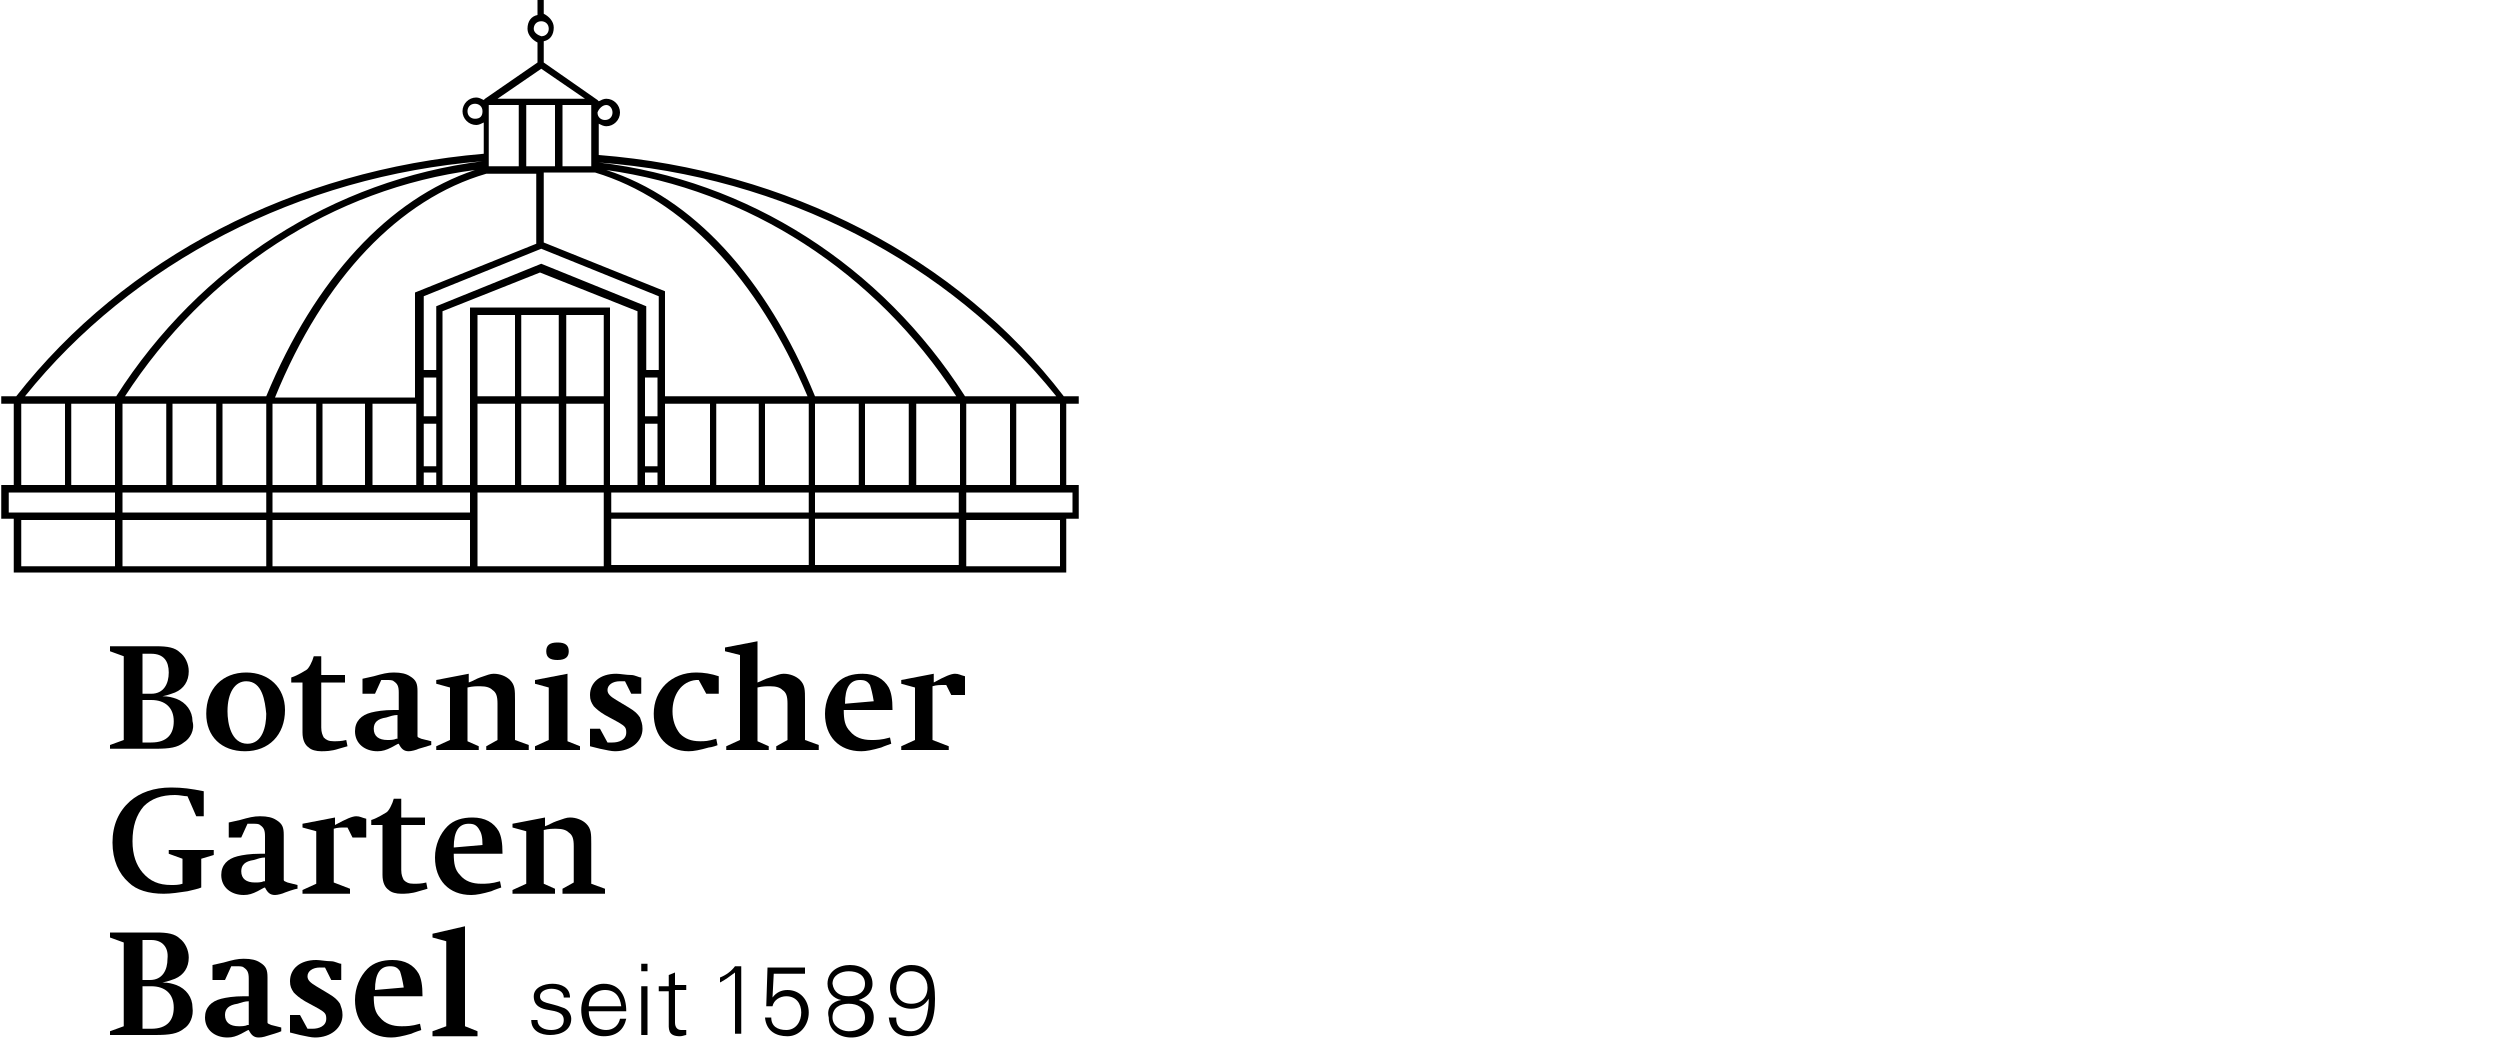 <?xml version="1.0" encoding="utf-8"?>
<!-- Generator: Adobe Illustrator 27.2.0, SVG Export Plug-In . SVG Version: 6.00 Build 0)  -->
<svg version="1.1" id="Ebene_1" xmlns="http://www.w3.org/2000/svg" xmlns:xlink="http://www.w3.org/1999/xlink" x="0px" y="0px"
	 width="200px" height="83px" viewBox="0 0 200 83" style="enable-background:new 0 0 200 83;" xml:space="preserve">
<g>
	<path d="M12.1,56h-0.7v3.4h0.7c1.3,0,1.8-0.7,1.8-1.7C13.9,56.6,13.2,56,12.1,56 M12.1,52.3h-0.7v3.2h0.7c1,0,1.4-0.8,1.4-1.7
		C13.5,52.9,13.1,52.3,12.1,52.3 M14.7,59.4c-0.5,0.4-1.1,0.5-2.3,0.5H8.8v-0.3l1.1-0.4v-6.7l-1.1-0.4v-0.4h3.7
		c0.9,0,1.5,0.1,1.9,0.5c0.4,0.3,0.7,0.9,0.7,1.5c0,0.8-0.4,1.4-1.1,1.7c-0.3,0.1-0.5,0.2-1,0.3c0.5,0,0.8,0.1,1.1,0.2
		c0.8,0.3,1.3,1,1.3,1.8C15.6,58.4,15.2,59.1,14.7,59.4"/>
	<path d="M19.7,54.5c-0.9,0-1.5,0.9-1.5,2.4c0,1,0.3,2.6,1.6,2.6c1.2,0,1.5-1.4,1.5-2.4C21.2,56.1,21,54.5,19.7,54.5 M19.6,60.1
		c-1.9,0-3.1-1.2-3.1-3c0-2,1.3-3.3,3.2-3.3c1.8,0,3.1,1.2,3.1,3C22.8,58.8,21.5,60.1,19.6,60.1"/>
	<path d="M27.1,59.9c-0.6,0.2-1.1,0.2-1.4,0.2c-0.4,0-0.8-0.1-1-0.3c-0.3-0.2-0.5-0.6-0.5-1.2v-4h-0.9v-0.4c0.6-0.2,1-0.5,1.2-0.6
		c0.2-0.1,0.5-0.7,0.6-1.1h0.6V54h1.9v0.6h-1.9v3.6c0,0.4,0.1,0.6,0.2,0.8c0.2,0.2,0.4,0.3,0.8,0.3c0.3,0,0.6,0,1-0.1l0.1,0.5
		L27.1,59.9z"/>
	<path d="M31.8,57.2c-0.3,0-0.6,0.1-0.9,0.2c-0.7,0.1-1,0.4-1,0.9c0,0.6,0.4,0.9,1.1,0.9c0.2,0,0.5,0,0.7-0.1l0.1,0V57.2z
		 M33.5,59.9c-0.2,0.1-0.6,0.2-0.8,0.2c-0.4,0-0.6-0.2-0.8-0.6c-0.1,0-0.2,0.1-0.6,0.3c-0.4,0.2-0.7,0.3-1.1,0.3
		c-1,0-1.8-0.6-1.8-1.6c0-0.8,0.5-1.3,1.3-1.5c0.4-0.1,1-0.2,1.8-0.2l0.4,0v-1.4c0-0.5-0.1-0.7-0.4-0.9c-0.1-0.1-0.3-0.1-0.6-0.1
		c-0.1,0-0.2,0-0.4,0l-0.5,1.1h-1v-1.2l0.9-0.2c0.7-0.2,1.1-0.3,1.6-0.3c0.6,0,1,0.1,1.3,0.3c0.5,0.3,0.6,0.6,0.6,1.2v3.3
		c0,0.2,0,0.2,0,0.3c0,0.1,0.1,0.1,0.3,0.2l0.8,0.2v0.3C34.2,59.7,33.5,59.9,33.5,59.9"/>
	<path d="M38.9,60v-0.3l0.9-0.5v-2.9c0-0.6-0.1-0.9-0.4-1.1c-0.2-0.2-0.5-0.3-1-0.3c-0.3,0-0.6,0-1,0.1v4.3l0.9,0.4V60h-3.4v-0.3
		l1.1-0.5V55l-1.1-0.3v-0.3l2.6-0.5v0.7c0.3-0.1,0.6-0.3,0.9-0.4c0.6-0.2,0.8-0.3,1.1-0.3c0.5,0,1,0.2,1.3,0.5
		c0.4,0.4,0.4,0.8,0.4,1.6v3.2l1.1,0.4V60H38.9z"/>
	<path d="M44.6,52.8c-0.6,0-0.9-0.2-0.9-0.7c0-0.5,0.3-0.7,0.9-0.7s0.9,0.2,0.9,0.7C45.5,52.5,45.3,52.8,44.6,52.8 M42.8,60v-0.3
		l1.1-0.5v-4.2l-1.1-0.3v-0.3l2.6-0.5v5.4l1,0.4V60H42.8z"/>
	<path d="M49.2,60.1c-0.3,0-0.7-0.1-1.2-0.2l-0.8-0.2v-1.4h0.8l0.6,1.1c0.2,0,0.3,0,0.4,0c0.5,0,1.1-0.2,1.1-0.8
		c0-0.4-0.1-0.5-0.6-0.8l-1.1-0.6c-0.5-0.3-0.7-0.5-0.9-0.7c-0.2-0.3-0.3-0.5-0.3-0.9c0-1,0.8-1.7,2.1-1.7c0.3,0,0.8,0.1,1.2,0.1
		c0.3,0,0.6,0.2,0.8,0.2v1.3h-0.8l-0.5-1c-0.2,0-0.3,0-0.4,0c-0.6,0-1,0.3-1,0.7c0,0.3,0.2,0.5,0.7,0.8l1,0.6
		c0.5,0.3,0.7,0.5,0.9,0.8c0.1,0.3,0.2,0.5,0.2,0.9C51.4,59.3,50.5,60.1,49.2,60.1"/>
	<path d="M56.7,59.8c-0.7,0.2-1.2,0.3-1.6,0.3c-1.7,0-2.8-1.2-2.8-3c0-1.9,1.4-3.3,3.4-3.3c0.6,0,1.2,0.1,1.8,0.3v1.4h-1l-0.6-1.1
		c-0.1,0-0.2,0-0.2,0c-1.2,0.1-1.9,1.2-1.9,2.5c0,0.7,0.2,1.3,0.6,1.8c0.4,0.4,0.9,0.6,1.6,0.6c0.4,0,0.6,0,1.3-0.2l0.1,0.5
		C57.5,59.6,56.9,59.8,56.7,59.8"/>
	<path d="M62.1,60v-0.3l0.9-0.5v-2.9c0-0.6-0.1-0.9-0.4-1.1c-0.2-0.2-0.5-0.3-1-0.3c-0.3,0-0.6,0-1,0.1v4.3l0.9,0.4V60h-3.4v-0.3
		l1.1-0.5v-6.8L58,52.1v-0.3l2.6-0.5v3.3c0.3-0.1,0.6-0.3,1-0.4c0.6-0.2,0.8-0.3,1.1-0.3c0.5,0,1,0.2,1.3,0.5
		c0.4,0.4,0.4,0.8,0.4,1.6v3.2l1.1,0.4V60H62.1z"/>
	<path d="M69.6,54.8c-0.2-0.3-0.4-0.4-0.8-0.4c-0.8,0-1.2,0.6-1.2,1.9l2.3-0.2C69.8,55.5,69.7,55.1,69.6,54.8 M67.5,56.8
		c0,0.8,0.1,1.3,0.5,1.7c0.4,0.5,1,0.7,1.7,0.7c0.4,0,0.8,0,1.5-0.2l0.1,0.5c0,0-0.6,0.2-0.8,0.3c-0.7,0.2-1.2,0.3-1.6,0.3
		c-1.8,0-2.9-1.2-2.9-3c0-1,0.4-1.9,1-2.5c0.5-0.5,1.2-0.7,2-0.7c1,0,1.7,0.4,2.1,1.1c0.2,0.4,0.3,0.9,0.3,1.8H67.5z"/>
	<path d="M76.1,55.6l-0.4-0.8c-0.1,0-0.2,0-0.2,0c-0.3,0-0.6,0-0.9,0.1v4.3l1.3,0.5V60h-3.8v-0.3l1.1-0.5v-4.2l-1.1-0.3v-0.3
		l2.6-0.5v0.7c0.9-0.5,1.4-0.7,1.7-0.7c0.3,0,0.4,0.1,0.8,0.2v1.5L76.1,55.6z"/>
	<path d="M16.1,68.7v2.3c-0.2,0.1-0.7,0.2-1.1,0.3c-0.7,0.1-1.3,0.2-1.9,0.2c-1.2,0-2.2-0.3-2.8-0.9C9.5,69.9,9,68.8,9,67.4
		c0-1.4,0.5-2.5,1.4-3.3c0.8-0.7,1.9-1.1,3.3-1.1c0.9,0,1.6,0.1,2.6,0.3v2h-0.6L15,63.7c-0.3,0-0.6-0.1-1-0.1
		c-1.1,0-1.9,0.3-2.5,0.9c-0.6,0.7-0.9,1.6-0.9,2.8c0,1.1,0.3,1.9,0.8,2.5c0.6,0.7,1.3,1,2.3,1c0.3,0,0.6,0,0.9-0.1v-2l-1.1-0.4V68
		h3.6v0.4L16.1,68.7z"/>
	<path d="M21.2,68.6c-0.3,0-0.6,0.1-0.9,0.2c-0.7,0.1-1,0.4-1,0.9c0,0.6,0.4,0.9,1.1,0.9c0.2,0,0.5,0,0.7-0.1l0.1,0V68.6z
		 M22.8,71.4c-0.2,0.1-0.6,0.2-0.8,0.2c-0.4,0-0.6-0.2-0.8-0.6c-0.1,0-0.2,0.1-0.6,0.3c-0.4,0.2-0.7,0.3-1.1,0.3
		c-1,0-1.8-0.6-1.8-1.6c0-0.8,0.5-1.3,1.3-1.5c0.4-0.1,1-0.2,1.8-0.2l0.4,0v-1.4c0-0.5-0.1-0.7-0.4-0.9c-0.1-0.1-0.3-0.1-0.6-0.1
		c-0.1,0-0.2,0-0.4,0L19.3,67h-1v-1.2l0.9-0.2c0.7-0.2,1.1-0.3,1.6-0.3c0.6,0,1,0.1,1.3,0.3c0.5,0.3,0.6,0.6,0.6,1.2v3.3
		c0,0.2,0,0.2,0,0.3c0,0.1,0.1,0.1,0.3,0.2l0.8,0.2v0.3C23.6,71.1,22.8,71.4,22.8,71.4"/>
	<path d="M28.2,67l-0.4-0.8c-0.1,0-0.2,0-0.2,0c-0.3,0-0.6,0-0.9,0.1v4.3l1.3,0.5v0.4h-3.8v-0.3l1.1-0.5v-4.2l-1.1-0.3v-0.3l2.6-0.5
		V66c0.9-0.5,1.4-0.7,1.7-0.7c0.3,0,0.4,0.1,0.8,0.2V67L28.2,67z"/>
	<path d="M33.5,71.3c-0.6,0.2-1.1,0.2-1.4,0.2c-0.4,0-0.8-0.1-1-0.3c-0.3-0.2-0.5-0.6-0.5-1.2v-4h-0.9v-0.4c0.6-0.2,1-0.5,1.2-0.6
		c0.2-0.1,0.5-0.7,0.6-1.1h0.6v1.5h1.9v0.6h-1.9v3.6c0,0.4,0.1,0.6,0.2,0.8c0.2,0.2,0.4,0.3,0.8,0.3c0.3,0,0.6,0,1-0.1l0.1,0.5
		L33.5,71.3z"/>
	<path d="M38.3,66.3c-0.2-0.3-0.4-0.4-0.8-0.4c-0.8,0-1.2,0.6-1.2,1.9l2.3-0.2C38.6,66.9,38.5,66.6,38.3,66.3 M36.3,68.3
		c0,0.8,0.1,1.3,0.5,1.7c0.4,0.5,1,0.7,1.7,0.7c0.4,0,0.8,0,1.5-0.2l0.1,0.5c0,0-0.6,0.2-0.8,0.3c-0.7,0.2-1.2,0.3-1.6,0.3
		c-1.8,0-2.9-1.2-2.9-3c0-1,0.4-1.9,1-2.5c0.5-0.5,1.2-0.7,2-0.7c1,0,1.7,0.4,2.1,1.1c0.2,0.4,0.3,0.9,0.3,1.8H36.3z"/>
	<path d="M45,71.4v-0.3l0.9-0.5v-2.9c0-0.6-0.1-0.9-0.4-1.1c-0.2-0.2-0.5-0.3-1-0.3c-0.3,0-0.6,0-1,0.1v4.3l0.9,0.4v0.4H41v-0.3
		l1.1-0.5v-4.2l-1.1-0.3v-0.3l2.6-0.5v0.7c0.3-0.1,0.6-0.3,0.9-0.4c0.6-0.2,0.8-0.3,1.1-0.3c0.5,0,1,0.2,1.3,0.5
		c0.4,0.4,0.4,0.8,0.4,1.6v3.2l1.1,0.4v0.4H45z"/>
	<path d="M12.1,78.9h-0.7v3.4h0.7c1.3,0,1.8-0.7,1.8-1.7C13.9,79.5,13.2,78.9,12.1,78.9 M12.1,75.2h-0.7v3.2H12c1,0,1.4-0.8,1.4-1.7
		C13.5,75.8,13,75.2,12.1,75.2 M14.7,82.3c-0.5,0.4-1.1,0.5-2.3,0.5H8.8v-0.3l1.1-0.4v-6.7L8.8,75v-0.4h3.7c0.9,0,1.5,0.1,1.9,0.5
		c0.4,0.3,0.7,0.9,0.7,1.5c0,0.8-0.4,1.4-1.1,1.7c-0.3,0.1-0.5,0.2-1,0.3c0.5,0,0.8,0.1,1.1,0.2c0.8,0.3,1.3,1,1.3,1.8
		C15.5,81.3,15.2,82,14.7,82.3"/>
	<path d="M19.9,80.1c-0.3,0-0.6,0.1-0.9,0.2c-0.7,0.1-1,0.4-1,0.9c0,0.6,0.4,0.9,1.1,0.9c0.2,0,0.5,0,0.7-0.1l0.1,0V80.1z
		 M21.6,82.8C21.3,82.9,21,83,20.7,83c-0.4,0-0.6-0.2-0.8-0.6c-0.1,0-0.2,0.1-0.6,0.3c-0.4,0.2-0.7,0.3-1.1,0.3
		c-1,0-1.8-0.6-1.8-1.6c0-0.8,0.5-1.3,1.3-1.5c0.4-0.1,1-0.2,1.8-0.2l0.4,0v-1.4c0-0.5-0.1-0.7-0.4-0.9c-0.1-0.1-0.3-0.1-0.6-0.1
		c-0.1,0-0.2,0-0.4,0L18,78.4h-1v-1.2l0.9-0.2c0.7-0.2,1.1-0.3,1.6-0.3c0.6,0,1,0.1,1.3,0.3c0.5,0.3,0.6,0.6,0.6,1.2v3.3
		c0,0.2,0,0.2,0,0.3c0,0.1,0.1,0.1,0.3,0.2l0.8,0.2v0.3C22.3,82.6,21.6,82.8,21.6,82.8"/>
	<path d="M25.2,83c-0.3,0-0.7-0.1-1.2-0.2l-0.8-0.2v-1.4h0.8l0.6,1.1c0.2,0,0.3,0,0.4,0c0.5,0,1.1-0.2,1.1-0.8
		c0-0.4-0.1-0.5-0.6-0.8l-1.1-0.6c-0.5-0.3-0.7-0.5-0.9-0.7c-0.2-0.3-0.3-0.5-0.3-0.9c0-1,0.8-1.7,2.1-1.7c0.3,0,0.8,0.1,1.2,0.1
		c0.3,0,0.6,0.2,0.8,0.2v1.3h-0.8l-0.5-1c-0.2,0-0.3,0-0.4,0c-0.6,0-1,0.3-1,0.7c0,0.3,0.2,0.5,0.7,0.8l1,0.6
		c0.5,0.3,0.7,0.5,0.9,0.8c0.1,0.3,0.2,0.5,0.2,0.9C27.4,82.2,26.5,83,25.2,83"/>
	<path d="M32,77.7c-0.2-0.3-0.4-0.4-0.8-0.4c-0.8,0-1.2,0.6-1.2,1.9l2.3-0.2C32.2,78.4,32.1,78,32,77.7 M29.9,79.7
		c0,0.8,0.1,1.3,0.5,1.7c0.4,0.5,1,0.7,1.7,0.7c0.4,0,0.8,0,1.5-0.2l0.1,0.5c0,0-0.6,0.2-0.8,0.3c-0.7,0.2-1.2,0.3-1.6,0.3
		c-1.8,0-2.9-1.2-2.9-3c0-1,0.4-1.9,1-2.5c0.5-0.5,1.2-0.7,2-0.7c1,0,1.7,0.4,2.1,1.1c0.2,0.4,0.3,0.9,0.3,1.8H29.9z"/>
	<polygon points="34.6,74.7 34.6,75 35.7,75.3 35.7,82.1 34.6,82.5 34.6,82.9 38.2,82.9 38.2,82.5 37.2,82.1 37.2,74.1 	"/>
	<path d="M44.2,78.7c0.7,0,1.4,0.3,1.4,1.1h-0.5c0-0.5-0.5-0.7-1-0.7c-0.4,0-0.9,0.2-0.9,0.6c0,0.6,0.8,0.5,1.8,0.9
		c0.4,0.1,0.7,0.5,0.7,0.9c0,0.9-0.8,1.3-1.7,1.3c-0.7,0-1.5-0.3-1.5-1.2h0.5c0,0.6,0.6,0.8,1.1,0.8c0.5,0,1-0.2,1-0.8
		c0-0.6-0.6-0.7-1.2-0.8c-0.6-0.1-1.2-0.3-1.2-1.1C42.7,79,43.5,78.7,44.2,78.7"/>
	<path d="M49.7,80.5c-0.1-0.8-0.5-1.3-1.3-1.3c-0.8,0-1.3,0.6-1.3,1.3H49.7z M47.1,80.9c0,0.8,0.5,1.5,1.4,1.5c0.6,0,1-0.4,1.1-0.9
		h0.5c-0.2,0.9-0.8,1.4-1.8,1.4c-1.2,0-1.8-1-1.8-2.1c0-1.1,0.7-2.1,1.8-2.1c1.3,0,1.8,1,1.8,2.2H47.1z"/>
	<path d="M51.3,82.8h0.5v-3.9h-0.5V82.8z M51.3,77.7h0.5v-0.6h-0.5V77.7z"/>
	<g>
		<path d="M53.5,79.3h-0.8v-0.4h0.8V78l0.5-0.2v1h0.9v0.4h-0.9v2.6c0,0.4,0.2,0.6,0.5,0.6c0.1,0,0.3,0,0.4,0v0.4
			c-0.1,0-0.3,0.1-0.5,0.1c-1,0-0.9-0.6-0.9-1.2V79.3z"/>
		<path d="M57.6,78.2c0.5-0.2,0.9-0.5,1.2-0.9h0.5v5.4h-0.5v-4.9c-0.4,0.3-0.8,0.6-1.2,0.8V78.2z"/>
		<path d="M61.4,77.4h3v0.5h-2.5l-0.1,1.9l0,0c0.3-0.4,0.7-0.6,1.2-0.6c1,0,1.7,0.8,1.7,1.8c0,1-0.7,1.9-1.7,1.9
			c-0.9,0-1.7-0.4-1.8-1.5h0.5c0,0.7,0.5,1,1.2,1c0.8,0,1.2-0.7,1.2-1.4s-0.4-1.3-1.2-1.3c-0.5,0-1,0.3-1.1,0.8h-0.5L61.4,77.4z"/>
		<path d="M67.9,79.7c0.7,0,1.3-0.3,1.3-1c0-0.7-0.6-1-1.3-1c-0.6,0-1.3,0.3-1.3,1C66.7,79.4,67.2,79.7,67.9,79.7 M67.9,82.5
			c0.7,0,1.3-0.3,1.3-1.1c0-0.8-0.6-1.1-1.3-1.1c-0.7,0-1.3,0.3-1.3,1.1C66.6,82.1,67.3,82.5,67.9,82.5 M67.3,80
			c-0.6-0.1-1.1-0.6-1.1-1.3c0-1,0.9-1.5,1.8-1.5c0.9,0,1.8,0.5,1.8,1.5c0,0.7-0.5,1.1-1.1,1.3v0c0.7,0.2,1.2,0.6,1.2,1.4
			c0,1.1-0.9,1.6-1.8,1.6c-0.9,0-1.8-0.5-1.8-1.6C66.1,80.6,66.6,80.1,67.3,80L67.3,80z"/>
		<path d="M71.7,79.1c0,0.7,0.4,1.2,1.2,1.2c0.8,0,1.3-0.5,1.3-1.3c0-0.7-0.5-1.3-1.3-1.3C72.1,77.7,71.7,78.3,71.7,79.1 M71.7,81.5
			c0,0.7,0.5,1,1.2,1c1.2,0,1.4-1.7,1.4-2.6h0c-0.3,0.5-0.8,0.8-1.4,0.8c-1,0-1.7-0.7-1.7-1.7c0-1,0.7-1.8,1.7-1.8
			c1.6,0,1.9,1.3,1.9,2.7c0,1.5-0.3,3-2.1,3c-1,0-1.5-0.6-1.6-1.5H71.7z"/>
	</g>
	<path d="M85.3,38.8v-6.5h1v-0.6h-1.2C76.6,20.6,63,13.6,47.9,12.4V9.9c0.2,0.1,0.4,0.2,0.6,0.2c0.6,0,1.1-0.5,1.1-1.1
		c0-0.6-0.5-1.1-1.1-1.1c-0.2,0-0.4,0.1-0.6,0.2c0,0-0.1-0.1-0.1-0.1L43.5,5V3.3c0.5-0.1,0.8-0.5,0.8-1.1c0-0.5-0.4-0.9-0.8-1.1V0
		H43v1.2c-0.5,0.1-0.8,0.5-0.8,1.1c0,0.5,0.4,0.9,0.8,1.1V5l-4.2,2.9c0,0-0.1,0.1-0.1,0.1c-0.2-0.1-0.4-0.2-0.6-0.2
		c-0.6,0-1.1,0.5-1.1,1.1c0,0.6,0.5,1.1,1.1,1.1c0.2,0,0.4-0.1,0.6-0.2v2.5C23.5,13.6,10,20.6,1.3,31.7H0.1v0.6h1v6.5h-1v2.7h1v4.3
		h36.5h11.2h36.5v-4.3h1v-2.7H85.3z M48.5,8.4C48.8,8.4,49,8.7,49,9c0,0.3-0.2,0.6-0.6,0.6c-0.3,0-0.6-0.2-0.6-0.6
		C47.9,8.7,48.2,8.4,48.5,8.4z M38,9.5c-0.3,0-0.6-0.2-0.6-0.6c0-0.3,0.2-0.6,0.6-0.6c0.3,0,0.6,0.2,0.6,0.6
		C38.6,9.3,38.4,9.5,38,9.5z M81.3,38.8v-6.5h3.5v6.5H81.3z M65.2,41v-1.6l11.5,0V41H65.2z M76.7,41.5v3.7H65.2v-3.7H76.7z
		 M48.9,39.4l15.8,0V41H48.9V39.4z M41.2,31.7h-3v-6.5h3V31.7z M41.2,32.3v6.5h-3v-6.5H41.2z M44.7,31.7h-1.5h-1.5v-6.5h3V31.7z
		 M43.2,32.3h1.5v6.5h-3v-6.5H43.2z M48.3,32.3v6.5h-3v-6.5H48.3z M45.3,31.7v-6.5h3v6.5H45.3z M37.6,24.6v14.2h-2.2V24.9l7.8-3.1
		l7.8,3.1v13.9h-2.2V24.6H37.6z M37.6,41H21.8v-1.6l15.8,0V41z M72.7,38.8h-3.5v-6.5h3.5V38.8z M51.6,38.8v-1h1v1H51.6z M33.9,38.8
		v-1h1v1H33.9z M33.9,33.9h1v3.4h-1V33.9z M33.9,33.3v-1.6h0v-1.5h1v3.1H33.9z M33.3,38.8h-3.5v-6.5h3.5V38.8z M34.9,29.6h-1v-5.9
		l9.4-3.8l9.4,3.8v5.9h-1v-5.1l-8.4-3.4l-8.4,3.4V29.6z M51.6,33.3v-3.1h1v3.1H51.6z M52.6,33.9v3.4h-1v-3.4H52.6z M53.2,38.8v-6.5
		h3.6v6.5H53.2z M57.3,38.8v-6.5h3.4v6.5H57.3z M68.7,32.3v6.5h-3.5v-6.5H68.7z M61.2,38.8v-6.5h3.5v6.5H61.2z M65.2,31.7
		c-3.9-9.5-9.8-15.9-16.7-18.1c11.4,1.6,21.5,8.1,28,18.1H65.2z M64.6,31.7H53.2v-8.4l-9.7-3.9v-5.6h4.1
		C54.6,15.9,60.6,22.2,64.6,31.7z M42.1,13.3V8.4h2.3v4.9H42.1z M45,13.3V8.4h2.3v4.9H45z M39.8,7.9l3.5-2.4l3.5,2.4H39.8z
		 M41.5,8.4v4.9h-2.4V8.4H41.5z M38.9,13.9h4v5.6l-9.7,3.9v8.4H22C25.9,22.2,32,15.9,38.9,13.9z M29.2,32.3v6.5h-3.4v-6.5H29.2z
		 M25.3,32.3v6.5h-3.5v-6.5H25.3z M73.3,38.8v-6.5h3.5v6.5H73.3z M80.8,38.8h-3.5v-6.5h3.5V38.8z M84.5,31.7h-7.3
		C70.5,21.2,59.8,14.4,47.9,13v0C62.7,14.1,75.9,21,84.5,31.7z M42.7,2.3c0-0.3,0.2-0.6,0.6-0.6c0.3,0,0.6,0.2,0.6,0.6
		c0,0.3-0.2,0.6-0.6,0.6C43,2.8,42.7,2.6,42.7,2.3z M1.7,32.3h3.5v6.5H1.7V32.3z M9.2,45.3H1.7v-3.7h7.5V45.3z M9.2,41H0.7v-1.6h8.5
		V41z M9.2,38.8H5.7v-6.5h3.5V38.8z M2,31.7C10.6,21,23.9,14.1,38.6,12.9v0C26.7,14.4,16,21.2,9.3,31.7H2z M9.8,32.3h3.5v6.5H9.8
		V32.3z M21.3,45.3H9.8v-3.7h11.5V45.3z M21.3,41H9.8v-1.6l11.5,0V41z M13.8,38.8v-6.5h3.5v6.5H13.8z M21.3,38.8h-3.5v-6.5h3.5V38.8
		z M17.5,31.7H10c6.5-10,16.6-16.6,28-18.1c-6.9,2.3-12.8,8.7-16.7,18.1H17.5z M21.8,45.3v-3.7h15.8v3.7H21.8z M43.3,45.3h-5.1v-5.9
		l10.1,0v5.9H43.3z M48.9,41.5h15.8v3.7H48.9V41.5z M84.8,45.3h-7.5v-3.7h7.5V45.3z M85.8,41h-8.5v-1.6l8.5,0V41z"/>
</g>
</svg>
